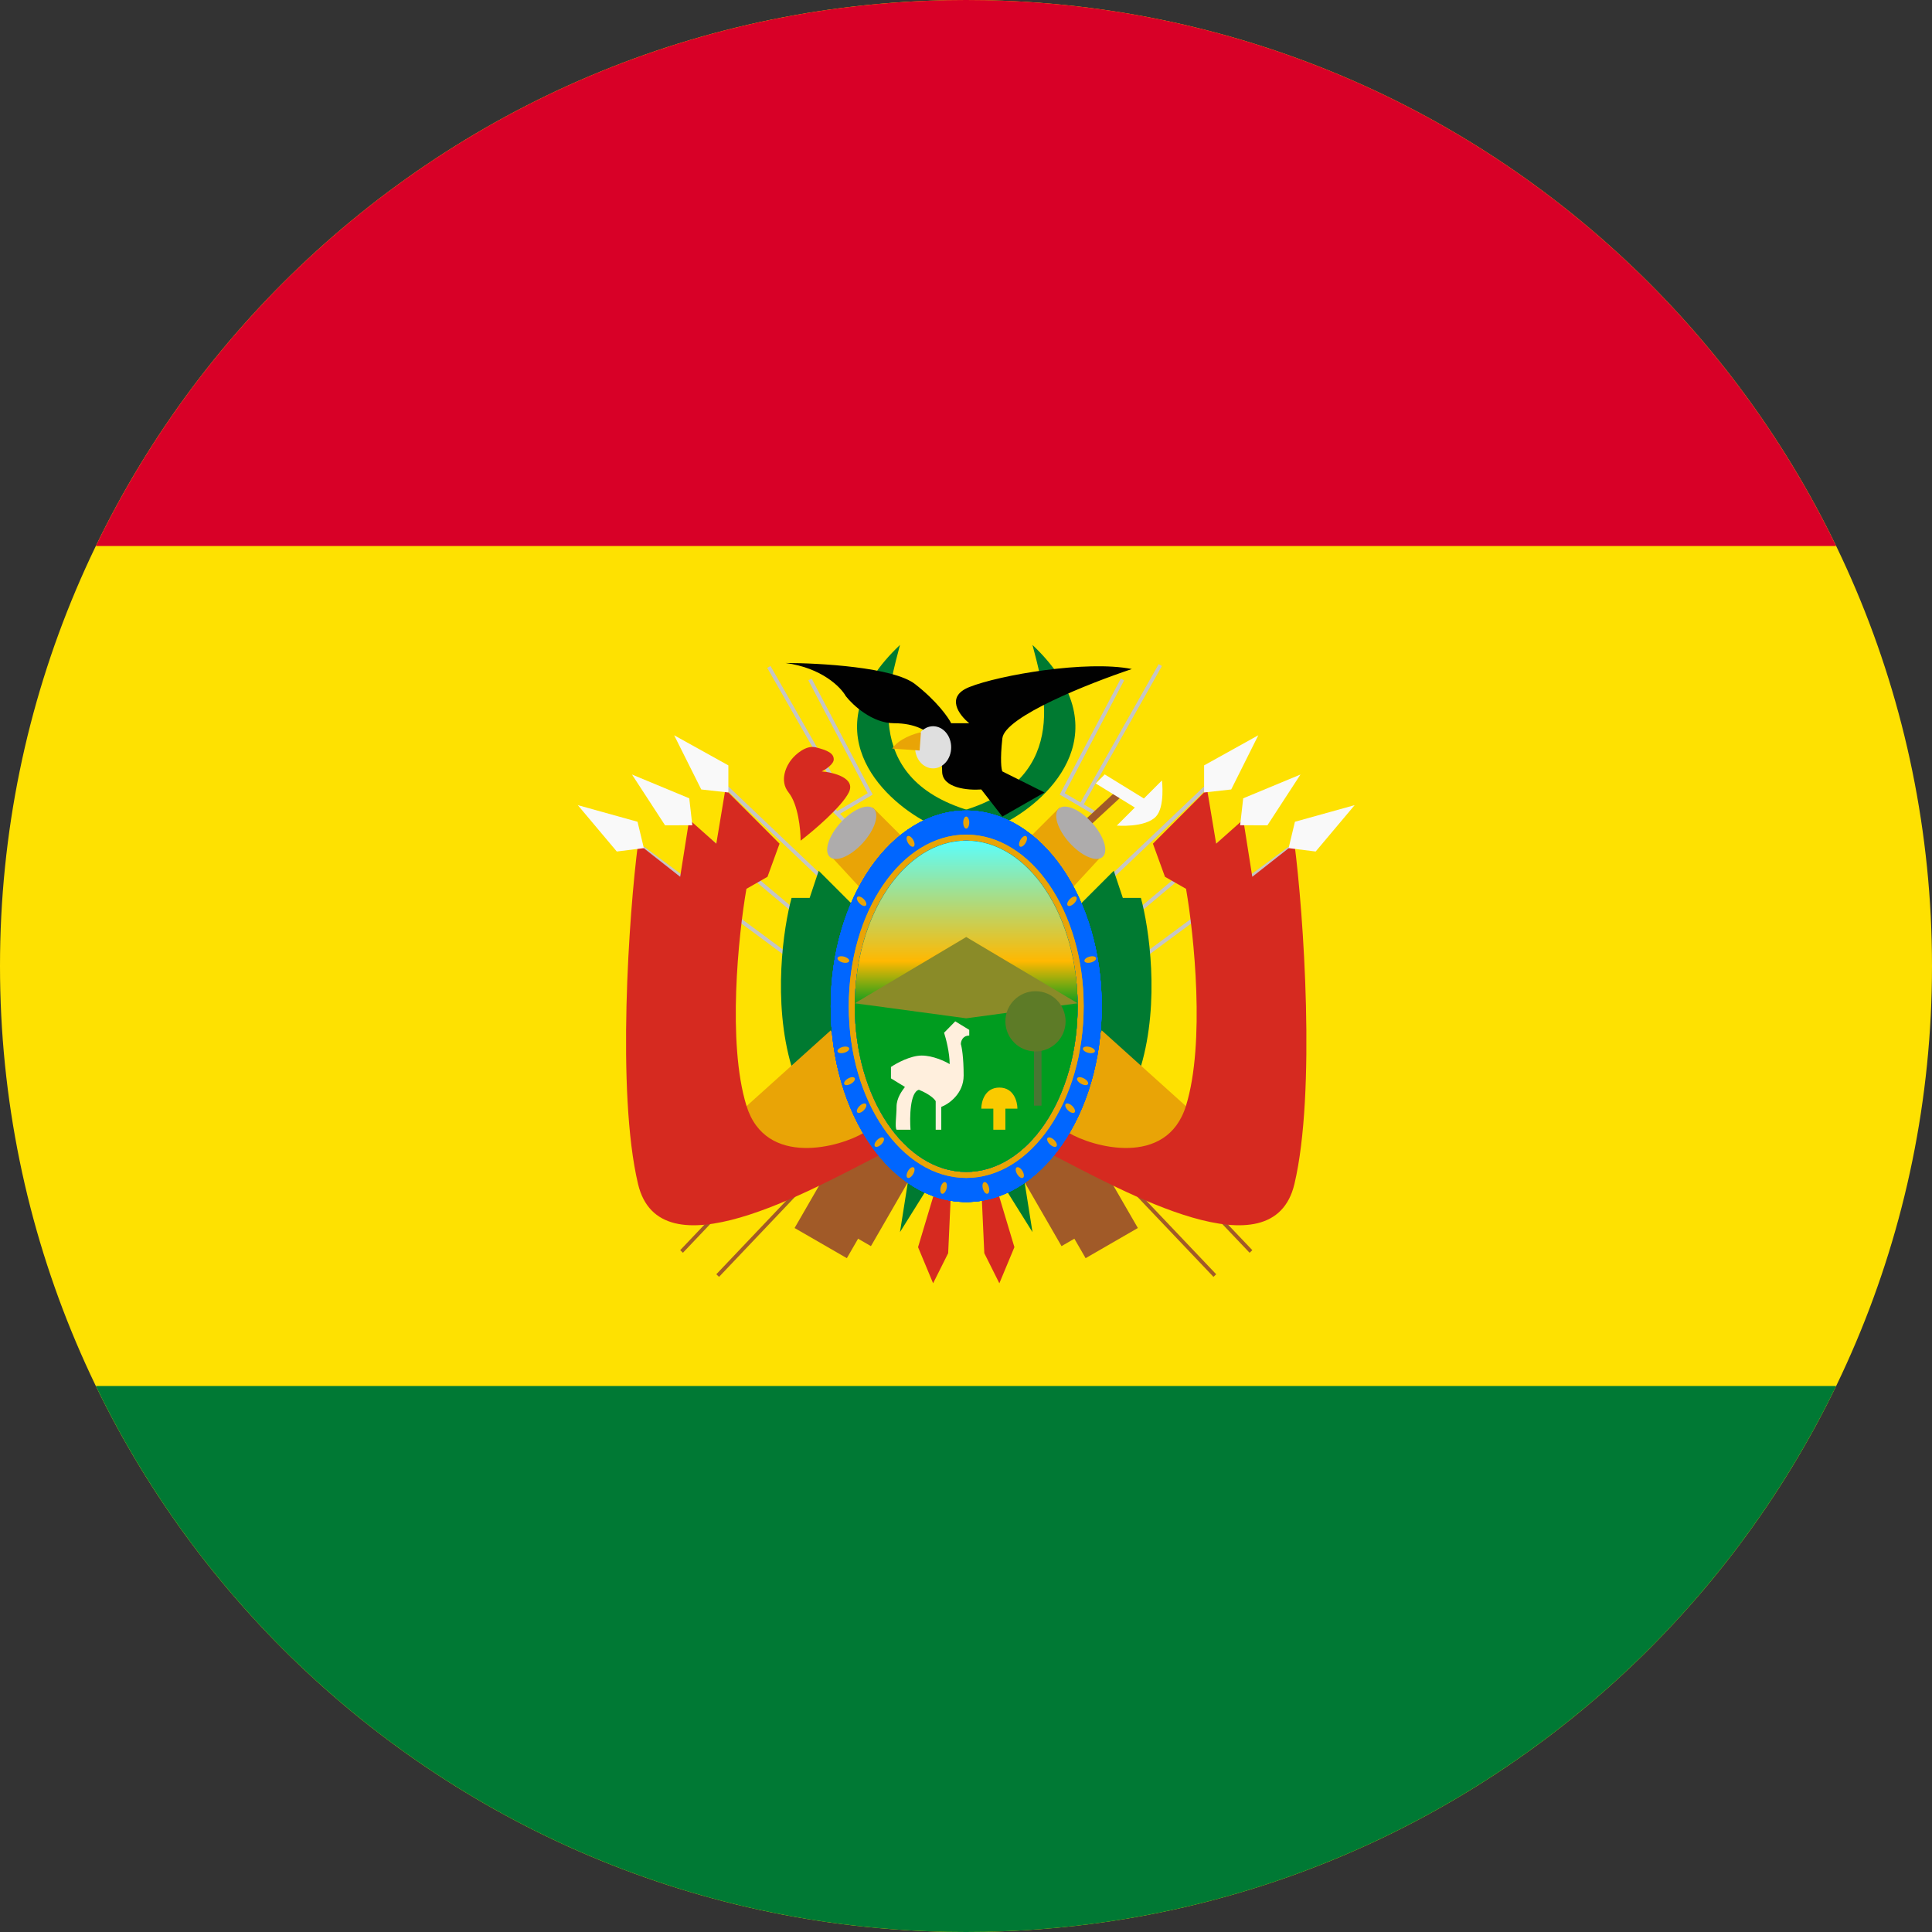 <svg width="512" height="512" viewBox="0 0 512 512" fill="none" xmlns="http://www.w3.org/2000/svg">
<rect x="0" y="0" width="512" height="512" fill="#333333" stroke="none"/>
<g clip-path="url(#clip0)">
<path d="M512 256C512 114.615 397.385 0 256 0C114.615 0 -1.73702e-05 114.615 -1.11901e-05 256C-5.00999e-06 397.385 114.615 512 256 512C397.385 512 512 397.385 512 256Z" fill="#FEE101"/>
<path d="M256 -0C154.506 -9.7196e-05 66.81 59.065 25.402 144.696L486.597 144.696C445.19 59.065 357.494 -0 256 -0Z" fill="#D80027"/>
<path d="M256 512C357.494 512 445.19 452.935 486.598 367.304L25.402 367.304C66.81 452.935 154.506 512 256 512Z" fill="#007934"/>
<line x1="215.939" y1="246.103" x2="182.228" y2="217.785" stroke="#C5C5C5"/>
<line x1="213.471" y1="256.7" x2="170.381" y2="224.781" stroke="#C5C5C5"/>
<line x1="224.596" y1="239.105" x2="192.677" y2="208.782" stroke="#C5C5C5"/>
<path d="M216.96 230.763L225.738 239.541L222.546 275.449C220.418 285.025 214.885 299.867 209.778 282.631C204.671 265.395 207.65 245.658 209.778 237.945H214.566L216.96 230.763Z" fill="#007A31"/>
<path d="M238.506 326.52L240.9 311.358L246.486 313.752L238.506 326.52Z" fill="#007A31"/>
<path d="M243.294 330.51L248.082 314.55H252.072L251.274 332.106L247.284 340.085L243.294 330.51Z" fill="#D62A20"/>
<line x1="235.758" y1="229.52" x2="219.799" y2="213.561" stroke="#C5C5C5"/>
<rect x="226.536" y="297.793" width="15.989" height="31.919" transform="rotate(30 226.536 297.793)" fill="#A15A28"/>
<rect x="232.92" y="294.601" width="15.989" height="31.919" transform="rotate(30 232.92 294.601)" fill="#A15A28"/>
<line x1="222.91" y1="210.264" x2="203.759" y2="176.749" stroke="#C5C5C5"/>
<line x1="220.515" y1="306.117" x2="190.192" y2="338.036" stroke="#A15A28"/>
<line x1="210.939" y1="299.733" x2="180.616" y2="331.652" stroke="#A15A28"/>
<path d="M214.659 180.064L230.618 210.387L221.749 215.601" stroke="#C5C5C5"/>
<path d="M196.213 294.601L220.153 273.055L230.526 294.601L228.93 304.974L205.789 310.56L196.213 294.601Z" fill="#E9A406"/>
<path d="M219.354 225.975L228.93 236.349L240.899 223.581L231.324 214.005L219.354 225.975Z" fill="#E9A406"/>
<path d="M197.809 293.005C192.702 276.407 195.681 247.786 197.809 235.551L203.395 232.359L206.587 223.581L192.223 209.217L189.829 223.581L182.648 217.197L180.254 232.359L169.082 223.581C166.688 241.934 163.337 289.494 169.082 313.752C174.827 338.011 214.035 315.88 233.718 305.772L228.93 300.187C222.812 303.91 202.916 309.603 197.809 293.005Z" fill="#D62A20"/>
<path d="M193.022 202.834V210.015L185.84 209.217L178.658 194.854L193.022 202.834Z" fill="#F9F9F9"/>
<path d="M182.661 211.56L183.474 218.696L176.248 218.716L167.486 205.258L182.661 211.56Z" fill="#F9F9F9"/>
<path d="M168.952 217.775L170.629 224.758L163.459 225.659L153.123 213.369L168.952 217.775Z" fill="#F9F9F9"/>
<path d="M256.859 214.803C227.334 206.026 236.111 180.49 238.505 170.915C214.884 193.258 233.451 211.611 245.687 217.995L256.859 214.803Z" fill="#007A31"/>
<ellipse cx="225.715" cy="220.692" rx="3.99" ry="8.637" transform="rotate(42.159 225.715 220.692)" fill="#AEACAC"/>
<path d="M208.981 210.015C211.534 213.207 212.172 219.857 212.172 222.783C215.63 220.123 223.025 213.846 224.94 210.015C226.855 206.185 220.95 204.696 217.758 204.43C218.822 203.898 220.95 202.515 220.95 201.238C220.95 199.642 219.354 198.844 216.162 198.046C213.609 197.407 210.843 199.908 209.779 201.238C208.449 202.834 206.427 206.824 208.981 210.015Z" fill="#D62A20"/>
<line y1="-0.5" x2="44.026" y2="-0.5" transform="matrix(0.766 -0.643 -0.643 -0.766 295.863 245.72)" stroke="#C5C5C5"/>
<line y1="-0.5" x2="53.625" y2="-0.5" transform="matrix(0.804 -0.595 -0.595 -0.804 298.354 256.298)" stroke="#C5C5C5"/>
<line y1="-0.5" x2="44.026" y2="-0.5" transform="matrix(0.725 -0.689 -0.689 -0.725 287.183 238.743)" stroke="#C5C5C5"/>
<path d="M295.162 230.763L286.385 239.541L289.576 275.449C291.704 285.025 297.237 299.867 302.344 282.631C307.451 265.395 304.472 245.658 302.344 237.945H297.556L295.162 230.763Z" fill="#007A31"/>
<path d="M273.617 326.52L271.223 311.358L265.637 313.752L273.617 326.52Z" fill="#007A31"/>
<path d="M268.829 330.51L264.041 314.55H260.051L260.849 332.106L264.839 340.085L268.829 330.51Z" fill="#D62A20"/>
<rect width="15.989" height="31.919" transform="matrix(-0.866 0.5 0.5 0.866 285.586 297.793)" fill="#A15A28"/>
<rect width="15.989" height="31.919" transform="matrix(-0.866 0.5 0.5 0.866 279.202 294.601)" fill="#A15A28"/>
<line x1="286.747" y1="212.961" x2="307.495" y2="176.255" stroke="#C5C5C5"/>
<line y1="-0.5" x2="44.026" y2="-0.5" transform="matrix(0.689 0.725 0.725 -0.689 291.97 305.772)" stroke="#A15A28"/>
<line y1="-0.5" x2="44.026" y2="-0.5" transform="matrix(0.689 0.725 0.725 -0.689 301.546 299.389)" stroke="#A15A28"/>
<path d="M297.464 180.064L281.504 210.387L290.374 215.601" stroke="#C5C5C5"/>
<line x1="276.928" y1="228.432" x2="297.676" y2="209.281" stroke="#A15A28" stroke-width="2"/>
<path d="M315.91 294.601L291.97 273.055L281.597 294.601L283.193 304.974L306.334 310.56L315.91 294.601Z" fill="#E9A406"/>
<path d="M292.769 225.975L283.193 236.349L271.223 223.581L280.799 214.005L292.769 225.975Z" fill="#E9A406"/>
<path d="M314.314 293.005C319.421 276.407 316.442 247.786 314.314 235.551L308.728 232.359L305.536 223.581L319.899 209.217L322.293 223.581L329.475 217.197L331.869 232.359L343.041 223.581C345.434 241.934 348.786 289.494 343.041 313.752C337.295 338.011 298.088 315.88 278.405 305.772L283.192 300.187C289.31 303.91 309.207 309.603 314.314 293.005Z" fill="#D62A20"/>
<path d="M319.102 202.834V210.015L326.284 209.217L333.465 194.854L319.102 202.834Z" fill="#F9F9F9"/>
<path d="M329.462 211.56L328.649 218.696L335.875 218.716L344.636 205.258L329.462 211.56Z" fill="#F9F9F9"/>
<path d="M343.17 217.775L341.494 224.758L348.664 225.659L359 213.369L343.17 217.775Z" fill="#F9F9F9"/>
<path d="M255.264 214.803C284.788 206.026 276.011 180.49 273.618 170.915C297.238 193.258 278.671 211.611 266.435 217.995L255.264 214.803Z" fill="#007A31"/>
<ellipse rx="3.99" ry="8.637" transform="matrix(-0.741 0.671 0.671 0.741 286.408 220.692)" fill="#AEACAC"/>
<ellipse cx="256.061" cy="266.672" rx="35.909" ry="51.868" fill="#0066FF"/>
<ellipse cx="256.061" cy="266.672" rx="35.909" ry="51.868" fill="#0066FF"/>
<ellipse cx="256.061" cy="266.672" rx="35.909" ry="51.868" fill="#0066FF"/>
<ellipse cx="256.061" cy="266.672" rx="35.909" ry="51.868" fill="#0066FF"/>
<ellipse cx="256.061" cy="266.672" rx="35.909" ry="51.868" fill="#0066FF"/>
<ellipse cx="256.061" cy="266.672" rx="35.909" ry="51.868" fill="#0066FF"/>
<ellipse cx="256.061" cy="266.672" rx="31.121" ry="45.484" fill="#0066FF"/>
<ellipse cx="256.061" cy="266.672" rx="31.121" ry="45.484" fill="#0066FF"/>
<ellipse cx="256.061" cy="266.672" rx="31.121" ry="45.484" fill="#0066FF"/>
<ellipse cx="256.061" cy="266.672" rx="31.121" ry="45.484" fill="#0066FF"/>
<ellipse cx="256.061" cy="266.672" rx="31.121" ry="45.484" fill="#0066FF"/>
<ellipse cx="256.061" cy="266.672" rx="31.121" ry="45.484" fill="#E9A406"/>
<ellipse cx="256.061" cy="266.672" rx="31.121" ry="45.484" fill="#E9A406"/>
<ellipse cx="256.061" cy="266.672" rx="29.525" ry="43.889" fill="#0066FF"/>
<ellipse cx="256.061" cy="266.672" rx="29.525" ry="43.889" fill="#0066FF"/>
<ellipse cx="256.061" cy="266.672" rx="29.525" ry="43.889" fill="#0066FF"/>
<ellipse cx="256.061" cy="266.672" rx="29.525" ry="43.889" fill="#0066FF"/>
<ellipse cx="256.061" cy="266.672" rx="29.525" ry="43.889" fill="#0066FF"/>
<ellipse cx="256.061" cy="266.672" rx="29.525" ry="43.889" fill="#E9A406"/>
<ellipse cx="256.061" cy="266.672" rx="29.525" ry="43.889" fill="#009C1F"/>
<ellipse cx="256.061" cy="266.672" rx="29.525" ry="43.889" fill="url(#paint0_linear)"/>
<path d="M256.061 248.318L226.536 265.874L256.061 269.864L285.586 265.874L256.061 248.318Z" fill="#8A8B28"/>
<path d="M243.521 288.805C241.15 289.41 241.051 296.113 241.298 299.389H237.594C237.1 298.633 237.594 295.76 237.594 293.341C237.594 290.922 239.076 289.057 239.817 288.049L236.112 285.781V282.757C237.594 281.749 241.299 279.733 244.263 279.733C247.226 279.733 250.437 281.245 251.672 282.001C251.672 278.977 250.684 275.197 250.19 273.685L253.154 270.662L256.859 272.929V274.441C255.081 274.441 254.636 275.953 254.636 276.709C254.883 277.465 255.377 280.187 255.377 285.025C255.377 289.863 251.425 292.585 249.449 293.341V299.389H247.967V291.829C247.72 291.325 246.485 290.014 243.521 288.805Z" fill="#FFEFDD"/>
<path d="M263.243 293.803H260.051C260.051 291.941 261.008 288.217 264.839 288.217C268.669 288.217 269.626 291.941 269.626 293.803H266.435V299.389H263.243V293.803Z" fill="#FACA00"/>
<line x1="275.011" y1="293.005" x2="275.011" y2="273.853" stroke="#487733" stroke-width="2"/>
<circle cx="274.415" cy="270.661" r="7.98" fill="#5D7B27"/>
<ellipse cx="256.061" cy="217.995" rx="0.798" ry="1.596" fill="#E9A406"/>
<ellipse rx="0.798" ry="1.596" transform="matrix(0.966 0.259 0.259 -0.966 250.064 314.811)" fill="#E9A406"/>
<ellipse rx="0.819" ry="1.599" transform="matrix(-0.968 0.252 -0.266 -0.964 261.268 314.811)" fill="#E9A406"/>
<ellipse cx="271.116" cy="222.968" rx="0.798" ry="1.596" transform="rotate(30 271.116 222.968)" fill="#E9A406"/>
<ellipse rx="0.798" ry="1.596" transform="matrix(-0.866 0.5 0.5 0.866 241.311 222.968)" fill="#E9A406"/>
<ellipse cx="241.311" cy="310.745" rx="0.798" ry="1.596" transform="rotate(-150 241.311 310.745)" fill="#E9A406"/>
<ellipse rx="0.815" ry="1.607" transform="matrix(0.872 -0.49 -0.51 -0.86 270.265 310.745)" fill="#E9A406"/>
<ellipse cx="284.087" cy="238.839" rx="0.798" ry="1.596" transform="rotate(45 284.087 238.839)" fill="#E9A406"/>
<ellipse rx="0.798" ry="1.596" transform="matrix(-0.707 0.707 0.707 0.707 228.339 238.839)" fill="#E9A406"/>
<ellipse cx="228.339" cy="293.68" rx="0.798" ry="1.596" transform="rotate(-135 228.339 293.68)" fill="#E9A406"/>
<ellipse rx="0.809" ry="1.618" transform="matrix(0.717 -0.697 -0.717 -0.697 283.598 293.68)" fill="#E9A406"/>
<ellipse cx="233.016" cy="302.677" rx="0.798" ry="1.596" transform="rotate(-135 233.016 302.677)" fill="#E9A406"/>
<ellipse rx="0.809" ry="1.618" transform="matrix(0.717 -0.697 -0.717 -0.697 278.791 302.677)" fill="#E9A406"/>
<ellipse cx="225.126" cy="286.514" rx="0.798" ry="1.596" transform="rotate(-120 225.126 286.514)" fill="#E9A406"/>
<ellipse rx="0.804" ry="1.629" transform="matrix(0.51 -0.86 -0.872 -0.49 286.902 286.514)" fill="#E9A406"/>
<ellipse cx="288.93" cy="254.29" rx="0.798" ry="1.596" transform="rotate(75 288.93 254.29)" fill="#E9A406"/>
<ellipse rx="0.798" ry="1.596" transform="matrix(-0.259 0.966 0.966 0.259 223.497 254.29)" fill="#E9A406"/>
<ellipse cx="223.497" cy="278.229" rx="0.798" ry="1.596" transform="rotate(-105 223.497 278.229)" fill="#E9A406"/>
<ellipse rx="0.799" ry="1.638" transform="matrix(0.266 -0.964 -0.968 -0.252 288.577 278.229)" fill="#E9A406"/>
<path d="M300.748 214.005L290.374 207.622L292.768 205.228L303.142 211.611L307.929 206.824C307.929 206.824 308.777 213.82 306.334 216.399C303.474 219.418 295.96 218.793 295.96 218.793L300.748 214.005Z" fill="#F9F9F9"/>
<path d="M256.86 182.086C250.476 184.64 254.2 189.534 256.86 191.662H252.072C251.274 190.066 248.241 185.757 242.496 181.288C236.751 176.82 217.227 175.703 208.183 175.703C217.759 176.979 222.813 182.086 224.143 184.48C226.005 186.874 231.165 191.662 236.91 191.662C242.656 191.662 245.688 193.79 246.486 194.854C247.55 196.184 249.678 199.961 249.678 204.43C249.678 208.898 256.594 209.483 260.051 209.217L265.637 216.399L276.809 210.015L265.637 204.43C265.371 203.898 264.999 201.397 265.637 195.652C266.276 189.907 288.779 181.022 299.95 177.299C287.981 174.905 264.839 178.894 256.86 182.086Z" fill="#010101"/>
<ellipse cx="247.283" cy="198.046" rx="4.788" ry="5.586" fill="#DFDFDF"/>
<path d="M236.452 198.386C238.132 195.822 242.221 194.431 244.056 194.056L243.715 198.898L236.452 198.386Z" fill="#E9A406"/>
</g>
<defs>
<linearGradient id="paint0_linear" x1="256.061" y1="222.783" x2="256.061" y2="266.672" gradientUnits="userSpaceOnUse">
<stop stop-color="#5AFEFE"/>
<stop offset="0.728" stop-color="#FFB801"/>
<stop offset="1" stop-color="#009C1F"/>
</linearGradient>
<clipPath id="clip0">
<rect width="512" height="512" fill="white"/>
</clipPath>
</defs>
</svg>
